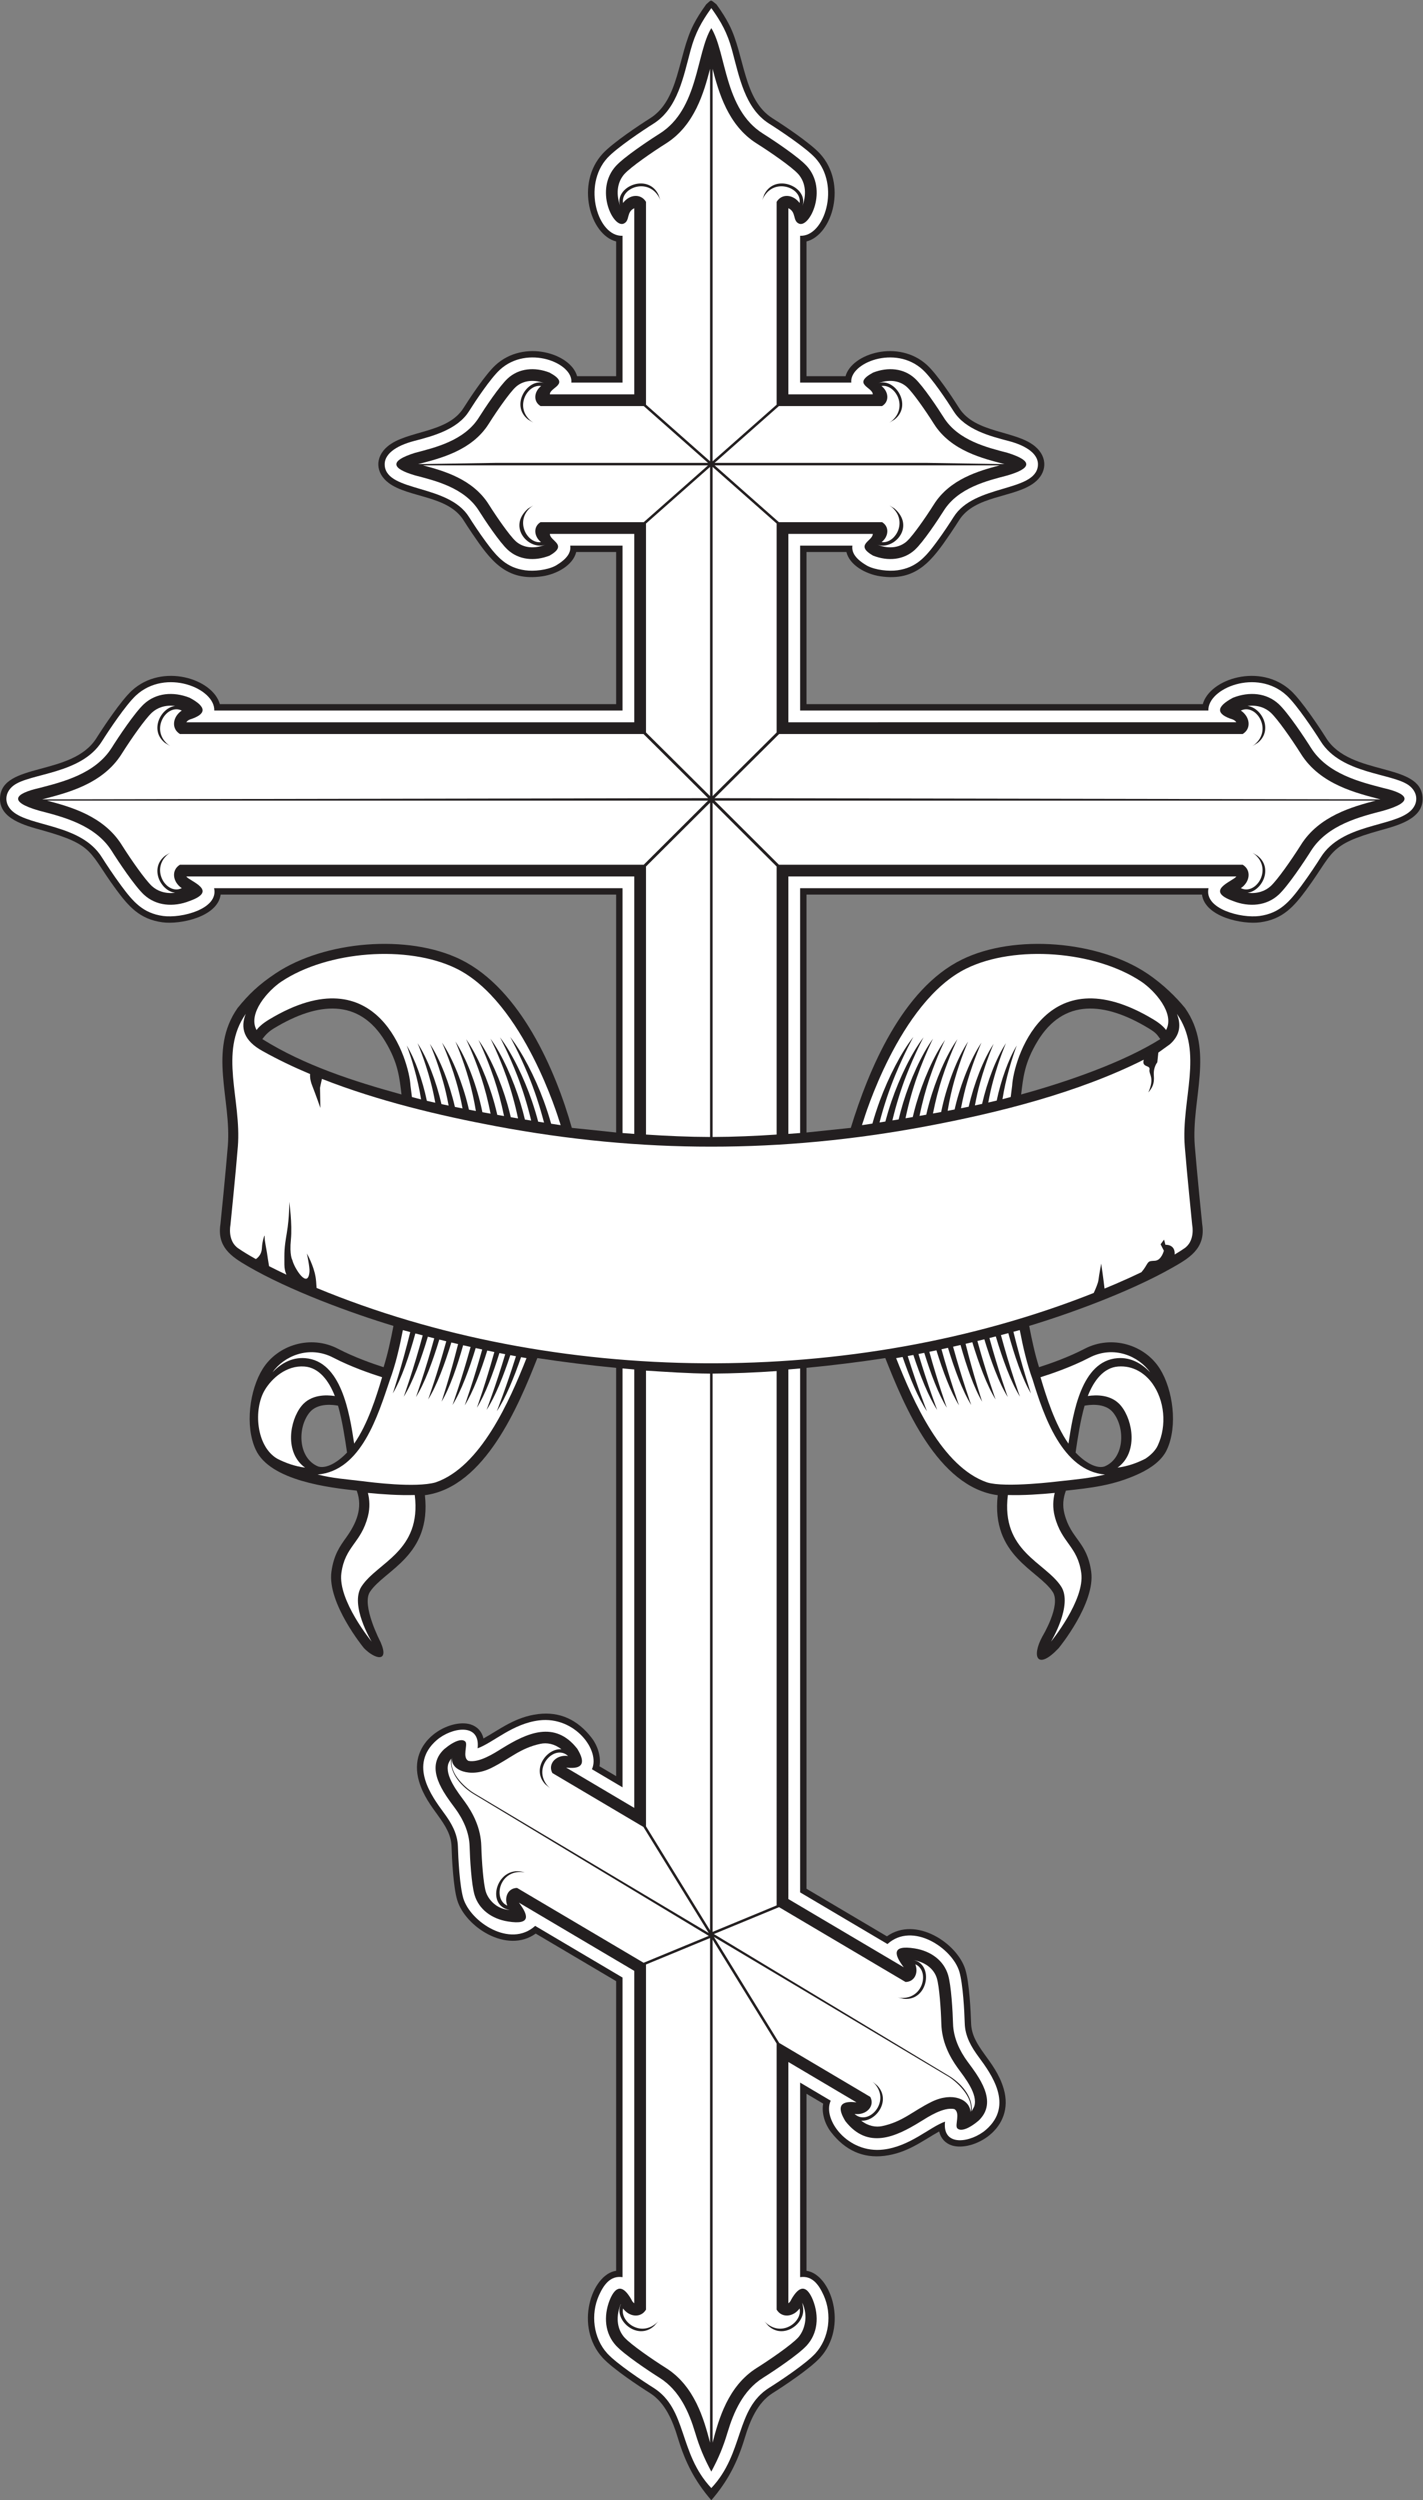 <?xml version="1.0" encoding="UTF-8" standalone="no"?>
<svg
   xmlns:dc="http://purl.org/dc/elements/1.1/"
   xmlns:cc="http://creativecommons.org/ns#"
   xmlns:rdf="http://www.w3.org/1999/02/22-rdf-syntax-ns#"
   xmlns:svg="http://www.w3.org/2000/svg"
   xmlns="http://www.w3.org/2000/svg"
   viewBox="0 0 565.52 993.147"
   height="993.147"
   width="565.52"
   xml:space="preserve"
   id="svg2"
   version="1.1"><rect x="0" y="0" width="565.52" height="993.147" fill="#808080" stroke="none"/><defs
     id="defs6" /><g
     transform="matrix(1.333,0,0,-1.333,0,993.147)"
     id="g10"><g
       transform="scale(0.1)"
       id="g12"><path
         id="path14"
         style="fill:#231f20;fill-opacity:1;fill-rule:evenodd;stroke:none"
         d="m 3452.34,4363.47 c -7.09,9.69 -16.25,15.73 -28.69,23.23 -129.67,78.26 -252.78,89.65 -330.56,-39.25 -39.71,-65.8 -42.54,-109.32 -48.73,-158.39 133.58,36.69 302.38,94.53 414.87,164.97 l -6.89,9.44 z M 3206.73,3122 c 6.08,42.12 14.29,95.94 26.82,139.62 11.63,2.34 60.31,9.98 84.76,-20.1 37.07,-45.56 34.68,-136.68 -25.93,-161.21 -29.48,-8.38 -67.01,21.66 -85.65,41.69 z m -2172.12,0 c -6.08,42.12 -14.29,95.94 -26.82,139.62 -11.63,2.34 -60.306,9.98 -84.763,-20.1 -37.066,-45.56 -34.675,-136.68 25.938,-161.21 29.476,-8.38 67.005,21.66 85.645,41.69 z M 2120.68,0 c 49.23,57.09 78.04,113.195 100.04,186.543 14.68,48.926 37.39,104.094 82.51,132.492 32.15,20.235 110.79,72.227 141.18,105.156 85.13,92.227 33.96,248.895 -39.98,259.559 v 344.96 0 182.54 l 49.72,-29.43 c -5.35,-28.36 5.53,-61.66 23.48,-84.89 41.81,-54.16 95.2,-78.51 158.78,-70.76 68.72,8.39 113.71,44.92 163.53,72.79 4.92,-20.96 18.49,-35.52 38.35,-41.82 60.56,-19.2 189.55,47.49 153.98,169.16 -25.11,85.95 -95.16,123.31 -97.14,195.59 -0.96,34.76 -5.22,119.86 -16.85,158.72 -23.7,79.16 -148.03,161.4 -234.03,99.77 l -239.82,141.79 c 0,517.41 0,1034.8 0,1552.22 77.8,7.5 157.09,17.22 234.91,29.16 55.85,-141.32 156.5,-385.24 335.27,-408.63 -20.41,-181.62 121.02,-222.95 163.84,-288.1 25.95,-39.52 -30.66,-132.66 -30.81,-132.92 -33.82,-62.25 -14.1,-101.68 48.86,-34.45 0.32,0.37 109.64,133.58 96.77,227.37 -12.41,90.42 -60.26,96.2 -79.81,172.95 -6.28,24.66 -3.7,46.75 4.33,68.7 71.04,7.95 140.31,14.47 217.05,49.93 37.02,17.11 69.47,40.53 84.14,72.2 32.86,70.88 18.01,178.64 -20.77,240.69 -44.9,71.84 -143.37,102.23 -224.65,59.9 -48.62,-25.32 -103.8,-44.61 -135.83,-54.82 -12.54,40.2 -21.08,80.27 -29.39,123.04 122.11,36.84 298.44,101.29 422.02,170.84 53.14,29.9 105.45,58.42 93.75,132.84 -1.21,11.98 -15.69,154.51 -22,233.31 -11.04,137.98 59.41,283.8 -28.97,410.09 -25.12,30.89 -64.62,70.8 -113.88,103.67 -144.96,96.72 -394.37,117.82 -551.03,41.16 -178.46,-87.32 -278.88,-329.53 -331.68,-501.76 l -132.12,-13.83 v 708.98 h 1179.04 c 9.17,-66.55 120.26,-89.98 174.13,-82.57 67.06,9.24 99.88,46.61 138.21,98.57 l -0.05,0.03 c 81.37,110.27 62.52,131.78 219.63,175.53 50.45,14.05 129.08,33.83 125.89,96.95 -5.37,106.35 -215.3,63.17 -287.45,177.77 -19.67,31.24 -72.69,111.22 -105.16,141.18 -91.29,84.27 -242.05,35.45 -262.71,-39.99 H 2404.43 v 453.3 h 119.04 c 9.39,-39.06 57.17,-65.75 101.02,-72.32 107.98,-16.15 154.4,47.28 208.57,126.88 10.26,15.09 19.58,29.44 26.23,39.98 47.05,74.75 163.85,66.66 223.35,111.29 39.45,29.6 41.56,76.58 3.53,108.68 -57.44,48.48 -178.73,38.38 -226.88,114.89 -18.65,29.62 -65,99.66 -95.08,127.42 -84.85,78.33 -224.81,34.97 -243.36,-32.89 h -116.42 v 401.52 c 77.82,19.59 122.19,172.8 40,261.85 -29.97,32.47 -109.95,85.49 -141.19,105.15 -87.38,55.01 -82.63,186.86 -128.98,278.24 -10.43,20.57 -22.89,39.92 -38.21,61.21 -18.98,14.9 -13.82,14.9 -30.73,0 -15.32,-21.29 -27.77,-40.64 -38.2,-61.21 -46.35,-91.38 -41.61,-223.23 -128.98,-278.24 -31.25,-19.66 -111.22,-72.68 -141.19,-105.15 -82.19,-89.05 -37.82,-242.26 40,-261.85 v -401.52 h -116.42 c -18.56,67.86 -158.51,111.22 -243.37,32.89 -30.07,-27.76 -76.42,-97.8 -95.07,-127.42 -48.16,-76.51 -169.45,-66.41 -226.89,-114.89 -38.02,-32.1 -35.92,-79.08 3.54,-108.68 59.49,-44.63 176.3,-36.54 223.35,-111.29 6.64,-10.54 15.96,-24.89 26.23,-39.98 54.16,-79.6 100.58,-143.03 208.57,-126.88 43.84,6.57 91.63,33.26 101.02,72.32 h 119.04 v -453.3 H 655.422 C 634.75,5427.62 484,5476.44 392.699,5392.17 360.23,5362.21 307.219,5282.23 287.543,5250.99 215.391,5136.39 5.469,5179.57 0.094,5073.22 -3.098,5010.1 75.531,4990.32 125.98,4976.27 c 157.11,-43.75 138.262,-65.26 219.629,-175.53 l -0.046,-0.03 c 38.332,-51.96 71.152,-89.33 138.214,-98.57 53.864,-7.41 164.957,16.02 174.133,82.57 h 1179.04 v -708.98 l -132.13,13.83 c -48.14,170.69 -153.21,414.44 -331.68,501.76 -156.66,76.66 -406.066,55.56 -551.027,-41.16 -49.254,-32.87 -79.277,-60.91 -113.886,-103.67 -88.372,-126.29 -17.93,-272.11 -28.965,-410.09 -6.301,-78.8 -20.785,-221.33 -22,-233.31 -10.731,-68.25 31.746,-96.77 80.492,-125.24 123.945,-72.43 308.736,-140.26 435.286,-178.44 -8.32,-42.77 -16.85,-82.84 -29.4,-123.04 -32.02,10.21 -87.21,29.5 -135.83,54.82 -81.267,42.33 -179.747,11.94 -224.646,-59.9 -38.785,-62.05 -53.621,-169.81 -20.769,-240.69 43.293,-93.45 221.097,-113.17 301.195,-122.13 19.2,-52.42 -2.34,-99.02 -31.46,-139.62 -19.02,-26.53 -37.126,-51.76 -44.025,-102.03 -12.871,-93.79 96.455,-227 96.775,-227.37 31.11,-32.42 77.58,-45.98 49.65,17.84 -0.15,0.27 -57.56,110.01 -31.6,149.53 42.82,65.15 184.24,106.48 163.83,288.1 178.78,23.39 279.43,267.31 335.28,408.63 77.82,-11.94 157.1,-21.66 234.91,-29.16 V 2157.68 l -49.72,29.43 c 5.36,28.36 -5.53,61.66 -23.47,84.9 -41.82,54.16 -95.21,78.5 -158.78,70.74 -68.73,-8.38 -113.71,-44.91 -163.53,-72.79 -4.93,20.98 -18.49,35.53 -38.35,41.83 -60.56,19.21 -189.55,-47.48 -153.99,-169.15 25.12,-85.96 95.17,-123.32 97.15,-195.6 0.95,-34.75 5.22,-119.86 16.85,-158.72 23.69,-79.16 148.02,-161.41 234.03,-99.77 l 239.81,-141.78 V 683.75 c -73.94,-10.664 -125.11,-167.332 -39.99,-259.559 30.4,-32.929 109.04,-84.921 141.18,-105.156 45.12,-28.398 67.84,-83.566 82.51,-132.492 22,-73.348 50.81,-129.453 100.03,-186.543 z M 782.148,4354.03 c 124.832,-78.18 273.352,-126.12 414.862,-164.97 -6.19,49.07 -9.02,92.59 -48.72,158.39 -77.79,128.9 -200.892,117.51 -330.563,39.25 -15.184,-9.15 -25.129,-18.36 -35.579,-32.67 v 0" /><path
         id="path16"
         style="fill:#ffffff;fill-opacity:1;fill-rule:evenodd;stroke:none"
         d="M 1855.95,4803.71 H 638.297 c 14.226,-62.09 -97.746,-90.26 -151.992,-82.79 -59.828,8.24 -88.844,41.38 -125.453,90.99 -22.528,30.53 -44.836,64.32 -57.274,84.08 -62.648,99.51 -213.742,90.27 -266.406,137.03 -26.074,23.15 -23.441,56.56 3.434,76.82 48.863,36.86 201.371,33.21 262.973,131.05 19.469,30.93 71.438,109.15 101.965,137.33 88.617,81.79 235.75,20.98 233.262,-45.04 H 1855.95 v 491.31 h -155.87 c 2.69,-19.15 -7.67,-38.9 -43.9,-59.87 -24.8,-13.17 -64.51,-17.17 -90.54,-13.55 -55.14,7.68 -82.63,38.15 -116.17,83.59 -19.78,26.78 -39.89,57.26 -51.35,75.46 -61.68,97.97 -242.86,73.55 -251.06,152.2 -3.43,32.97 30.67,59.28 87.89,74.16 53.68,13.97 128.65,33.48 163.17,88.3 18.34,29.13 63.7,97.54 91.88,123.56 82.66,76.3 219.75,20.04 213.38,-37.93 h 152.57 v 437.46 c -73.36,-3.38 -120.77,150.03 -45.04,232.07 28.19,30.53 106.39,82.49 137.32,101.97 72.84,45.85 89.33,140.8 111.06,220.41 13.58,49.77 31.96,83.07 61.39,124 29.45,-40.93 47.83,-74.23 61.41,-124 21.72,-79.61 38.21,-174.56 111.05,-220.41 30.94,-19.48 109.15,-71.44 137.33,-101.97 75.72,-82.04 28.31,-235.45 -45.04,-232.07 V 6310.41 H 2538 c -6.38,57.97 130.71,114.23 213.38,37.93 28.17,-26.02 73.53,-94.43 91.87,-123.56 34.52,-54.82 109.5,-74.33 163.18,-88.3 57.21,-14.88 91.32,-41.19 87.89,-74.16 -8.21,-78.65 -189.39,-54.23 -251.07,-152.2 -11.45,-18.2 -31.56,-48.68 -51.35,-75.46 -33.54,-45.44 -61.03,-75.91 -116.17,-83.59 -26.02,-3.62 -65.74,0.38 -90.53,13.55 -36.24,20.97 -46.59,40.72 -43.9,59.87 h -155.87 v -491.31 h 1217.14 c -2.49,66.02 144.65,126.83 233.26,45.04 30.53,-28.18 82.5,-106.4 101.96,-137.33 61.6,-97.84 214.11,-94.19 262.98,-131.05 26.87,-20.26 29.5,-53.67 3.43,-76.82 -52.66,-46.76 -203.75,-37.52 -266.41,-137.03 -12.43,-19.76 -34.74,-53.55 -57.26,-84.08 -36.61,-49.61 -65.63,-82.75 -125.46,-90.99 -54.25,-7.47 -166.22,20.7 -152,82.79 H 2385.42 v -729.55 c -11.68,-0.94 -23.35,-1.82 -35,-2.62 v 767.16 h 1335.49 c -9.09,-14.2 -98.03,-41.68 -9.91,-73.09 49.04,-19.27 100.25,-14.41 136.18,18.76 26.92,24.85 75.09,96.87 96.08,130.21 49.63,78.82 148.47,102.4 216.22,120.09 94.13,26.96 72.91,50.94 0,67.54 -67.75,17.69 -166.59,41.27 -216.22,120.09 -20.99,33.34 -69.16,105.37 -96.08,130.22 -35.93,33.16 -87.14,38.02 -136.18,18.76 -52.79,-28.1 -49.84,-49.32 -0.69,-64.8 4.92,-2.05 8.51,-5.03 10.6,-8.3 H 2350.43 v 561.31 h 251.58 c 0.22,-21.56 -55.69,-32.03 0.69,-64.65 45.01,-17.68 92.03,-13.03 125.03,17.42 24.22,22.37 67.09,86.44 85.99,116.45 43.25,68.69 130.17,89.43 189.72,104.97 70.19,20.54 79.55,42.78 0,67.54 -59.56,15.55 -146.46,36.27 -189.72,104.97 -18.91,30.02 -61.75,94.07 -85.99,116.45 -33,30.45 -80.02,35.11 -125.03,17.42 -64.29,-34.99 -0.45,-43.1 -0.69,-64.65 h -251.58 v 554.61 c 24.37,-11.63 12,-36.74 31.13,-45.78 31.63,-14.93 88.6,101.21 23.21,172.05 -24.86,26.92 -96.88,75.1 -130.22,96.09 -116.01,73.03 -108.48,239.93 -153.87,314.32 -45.38,-74.39 -37.84,-241.29 -153.86,-314.32 -33.34,-20.99 -105.36,-69.17 -130.21,-96.09 -65.39,-70.84 -8.42,-186.98 23.2,-172.05 19.14,9.04 6.76,34.15 31.14,45.78 v -554.61 h -251.59 c -0.23,21.55 63.6,29.66 -0.68,64.65 -45.02,17.69 -92.03,13.03 -125.03,-17.42 -24.25,-22.38 -67.1,-86.43 -86,-116.45 -43.25,-68.7 -130.15,-89.42 -189.71,-104.97 -79.55,-24.76 -70.19,-47 0,-67.54 59.55,-15.54 146.46,-36.28 189.71,-104.97 18.9,-30.01 61.77,-94.08 86,-116.45 32.99,-30.45 80.02,-35.1 125.03,-17.42 56.38,32.62 0.46,43.09 0.68,64.65 h 251.59 V 5298.18 H 555.465 c 2.094,3.27 5.683,6.25 10.598,8.3 49.148,15.48 52.097,36.7 -0.68,64.8 -49.043,19.26 -100.262,14.4 -136.188,-18.76 -26.925,-24.85 -75.097,-96.88 -96.086,-130.22 -49.625,-78.82 -148.461,-102.4 -216.214,-120.09 -72.911,-16.6 -94.137,-40.58 0,-67.54 67.753,-17.69 166.589,-41.27 216.214,-120.09 20.989,-33.34 69.161,-105.36 96.086,-130.21 35.926,-33.17 87.145,-38.03 136.188,-18.76 88.109,31.41 -0.82,58.89 -9.918,73.09 H 1890.95 v -767.16 c -11.65,0.8 -23.32,1.68 -35,2.62 v 729.55 z m 529.47,-1431.09 c 0,-520.43 0.01,-1040.83 0.01,-1561.25 l 260.42,-153.97 c 74.75,67.62 193.33,-12.37 214.25,-82.2 10.88,-36.34 15.15,-119.5 16.1,-153.83 1.07,-38.74 19.16,-70.04 41.11,-99.83 37.76,-51.23 106.21,-144.32 22.34,-217.44 -43.63,-38.01 -131.08,-53.56 -122.16,24.16 -47.04,-17.09 -104.04,-73.54 -183.39,-83.23 -106.95,-13.07 -183.06,90.37 -157.43,145.5 l -91.24,54.01 v -215.83 h -0.01 V 664.758 c 36.92,5.535 56.69,-23.93 70.63,-55.168 24.42,-54.68 17.02,-126.395 -25.59,-172.559 -28.6,-30.984 -105.44,-81.894 -137.32,-101.961 -101.29,-63.769 -74.28,-194.609 -172.46,-298.828 -98.16,104.219 -71.15,235.059 -172.44,298.828 -31.89,20.067 -108.73,70.977 -137.33,101.961 -42.6,46.164 -50.01,117.879 -25.59,172.559 13.95,31.238 33.72,60.703 70.63,55.168 v 892.812 l -260.41,153.95 c -74.75,-67.61 -193.34,12.39 -214.25,82.22 -10.88,36.33 -15.16,119.49 -16.1,153.82 -1.07,38.75 -19.17,70.04 -41.12,99.83 -37.76,51.24 -106.21,144.33 -22.33,217.43 43.62,38.03 131.07,53.57 122.15,-24.16 47.05,17.11 104.05,73.55 183.4,83.24 106.94,13.06 183.06,-90.36 157.43,-145.5 l 91.23,-54.01 v 1248.23 c 11.69,-1.07 23.36,-2.07 35,-3.01 V 2063.07 l -192.61,114.02 c -14.75,8.73 -12.08,5.78 1.29,5.25 40.95,-1.68 44.14,19.7 21.43,56.93 -66.93,85.86 -150.65,46.67 -223.56,1.64 -23.34,-14.42 -68.89,-44.39 -101.16,-37.65 -19.04,10.69 -1.15,47.89 -8.65,56.91 -8.51,10.21 -31.7,4.6 -63.53,-22.13 -60.23,-56.43 0.51,-132.36 32.5,-176.01 l 0.06,0.05 c 24.04,-32.93 42.16,-71.16 43.33,-113.56 0.97,-35.36 5.33,-113.41 14.74,-144.8 12.95,-43.26 51.3,-71.33 99.39,-79.08 72.11,-11.73 59.65,20.73 32.76,56.2 l 344.01,-203.38 V 586.953 c -3.26,2.102 -6.25,5.684 -8.29,10.606 -24.77,44.062 -46.37,43.828 -64.8,-0.684 -19.27,-49.043 -14.41,-100.262 18.76,-136.191 24.85,-26.922 96.87,-75.098 130.21,-96.082 59.73,-37.598 87.74,-103.481 105.5,-162.657 13.14,-43.8 26.58,-75.957 48.35,-116.64 21.78,40.683 35.23,72.84 48.36,116.64 17.77,59.176 45.77,125.059 105.5,162.657 33.34,20.984 105.36,69.16 130.22,96.082 33.16,35.929 38.02,87.148 18.76,136.191 -18.44,44.512 -40.04,44.746 -64.8,0.684 -2.04,-4.922 -5.03,-8.504 -8.3,-10.606 v 441.757 h 0.01 v 277.15 l 192.62,-114.02 c 14.74,-8.72 12.08,-5.79 -1.3,-5.24 -40.94,1.68 -44.13,-19.71 -21.43,-56.93 66.94,-85.87 150.66,-46.68 223.57,-1.65 23.34,14.41 68.89,44.38 101.15,37.64 19.04,-10.69 1.15,-47.89 8.66,-56.9 8.5,-10.21 31.69,-4.6 63.53,22.14 60.23,56.42 -0.52,132.34 -32.5,175.99 l -0.06,-0.04 c -24.03,32.94 -42.17,71.16 -43.33,113.56 -0.98,35.35 -5.33,113.41 -14.74,144.79 -12.96,43.27 -51.31,71.34 -99.39,79.1 -72.12,11.72 -59.66,-20.75 -32.77,-56.21 l -344.01,203.39 c 0,526.04 -0.01,1052.07 -0.01,1578.13 11.65,0.94 23.31,1.94 35,3.01 v 0" /><path
         id="path18"
         style="fill:#ffffff;fill-opacity:1;fill-rule:evenodd;stroke:none"
         d="m 1919.25,6240.41 h -307.68 c -22.83,13.94 -19.44,43.36 1.91,59.9 -42.59,6.66 -83.79,-68.4 -23.91,-109.31 l -15.3,9.47 c -54.03,42.51 -1.35,124.3 48.11,108.4 -37.7,13.57 -67.34,4.44 -85.08,-11.93 -18.29,-16.89 -56.19,-71.34 -80.12,-109.34 -51.32,-81.51 -148.38,-103.85 -210.49,-120.15 l 234.79,3.75 h 629.32 l -191.55,169.21 z m 197.68,-164.65 -190.98,168.73 v 604.53 c -15.97,26.17 -50,21.74 -68.42,-3.46 -7.83,47.63 82.49,79.24 111.46,8.12 l -6.03,16.96 c -32.15,65.84 -133.45,22.59 -113.8,-34.59 -15.69,42.83 -5.4,76.49 13.15,96.59 19.01,20.59 80.32,63.27 123.1,90.2 85.7,53.96 113.3,152.82 131.52,222.62 V 6075.76 Z M 1925.95,1596.42 V 567.949 c -15.97,-26.164 -50,-21.738 -68.42,3.477 -9.26,-40.418 55.94,-89.383 104.8,-38.309 l -11.84,-13.547 c -50.26,-45.91 -121.42,17.676 -99.75,63.789 l -0.35,0.801 c -17.43,-44.363 -7.09,-79.219 11.92,-99.824 19.02,-20.594 80.33,-63.262 123.11,-90.203 85.69,-53.957 113.29,-152.805 131.51,-222.598 V 1675.31 l -190.98,-78.89 z m 0,1769.71 V 2008.14 l 190.98,-309.98 v 1659.09 c -65.61,0.43 -131.32,5.14 -190.98,8.88 z m 190.98,1692.57 -190.98,-190.28 v -798.83 c 60.88,-4.07 126.52,-7.01 190.98,-7.24 v 996.35 z m 0,1000.44 -190.98,-168.73 v -622.66 l 190.98,-189.59 v 980.98 z m 779.82,-4900.15 c 1.75,2.85 7,12.06 7.97,15.1 11.39,35.98 -28.65,85.46 -48.15,112.16 -26.88,36.81 -48.65,80.97 -50.09,133.2 -1.25,45.18 -6.18,111.77 -13.37,135.78 -7.2,24.01 -29.3,47.83 -71.37,54.61 62.95,-10.02 46.95,-123.16 -27.31,-115.58 l -17.57,3.83 c 75.61,-12.92 96.47,80.28 52.07,98.9 9.88,-25.21 -2.27,-52.29 -29.12,-52.67 l -377.25,223.04 -194.24,-80.17 701.16,-422.76 c 32.38,-19.53 72.24,-59.77 67.27,-105.44 z m -978.48,847.32 -271.55,160.73 c -14.79,27.84 12.42,55.64 46.87,50.76 -41.54,38.79 -114.07,-41.13 -53.79,-96.14 l -13.83,11.52 c -42.59,44.5 4.06,108.21 47.85,104.66 -21.27,16.61 -43.89,20.21 -62.46,16.22 -61.34,-13.14 -90.25,-44.08 -146.84,-72.1 -63.7,-31.53 -123.35,-5.05 -116.43,30.65 -13.2,-47.82 46.72,-94.81 65.21,-105.73 l 699.72,-416.65 -194.75,316.08 z m 404.61,3256.87 h 1382.03 c 26.85,16.38 21.51,51.77 -5.46,69.82 45.68,23.06 99.59,-61.45 34.66,-105.8 l 15.29,9.46 c 47.49,37.38 12.54,105.07 -30.2,110.13 29.92,3.85 53.72,-5.56 69.32,-19.97 20.61,-19.02 63.28,-80.32 90.21,-123.11 57.75,-91.71 166.91,-116.88 236.86,-135.23 l -1985.31,3.52 192.6,191.18 z m -404.38,0 H 536.461 c -26.844,16.38 -21.5,51.77 5.457,69.82 -45.668,23.06 -99.582,-61.45 -34.652,-105.8 l -15.297,9.46 c -47.492,37.38 -12.539,105.07 30.203,110.13 -29.914,3.85 -53.715,-5.56 -69.324,-19.97 -20.602,-19.02 -63.27,-80.32 -90.207,-123.11 C 304.898,5112 195.73,5086.83 125.793,5068.48 L 2111.09,5072 1918.5,5263.18 Z m 403.63,977.23 h 307.67 c 22.84,13.94 19.45,43.36 -1.91,59.9 42.6,6.66 83.8,-68.4 23.92,-109.31 l 15.29,9.47 c 54.03,42.51 1.36,124.3 -48.1,108.4 37.69,13.57 67.33,4.44 85.07,-11.93 18.29,-16.89 56.2,-71.34 80.12,-109.34 51.32,-81.51 148.38,-103.85 210.5,-120.15 l -234.8,3.75 h -629.32 l 191.56,169.21 v 0" /><path
         id="path20"
         style="fill:#ffffff;fill-opacity:1;fill-rule:evenodd;stroke:none"
         d="m 2124.43,171.535 c 18.24,69.793 45.84,168.641 131.53,222.598 42.78,26.941 104.09,69.609 123.1,90.203 19.01,20.605 32.29,62.891 12.71,104.324 2.05,-12.351 5.41,-23.355 0.27,-38.961 -11.94,-36.242 -62.68,-65.273 -101.15,-30.129 l -11.85,13.547 c 48.87,-51.074 114.07,-2.109 104.81,38.309 -18.43,-25.215 -52.46,-29.641 -68.43,-3.477 0,264.297 0.01,528.571 0.01,792.851 l -191,309.98 V 171.535 Z m 198.68,1191.095 271.55,-160.74 c 14.79,-27.84 -12.43,-55.64 -46.86,-50.76 41.54,-38.79 114.06,41.14 53.79,96.15 l 13.83,-11.53 c 42.59,-44.49 -4.06,-108.21 -47.85,-104.66 21.27,-16.62 43.89,-20.2 62.46,-16.23 61.35,13.15 90.24,44.09 146.85,72.11 63.69,31.54 115.44,6.64 116.42,-30.64 11.5,46.47 -46.72,94.8 -65.21,105.73 l -699.73,416.64 194.75,-316.07 z m -978.48,847.3 c -1.74,-2.83 -6.99,-12.05 -7.95,-15.09 -11.4,-35.98 28.63,-85.46 48.13,-112.16 26.89,-36.8 48.66,-80.96 50.1,-133.21 1.25,-45.17 6.18,-111.77 13.37,-135.77 7.19,-24 33.24,-53.34 71.37,-54.61 -74.6,11.87 -37.86,138.09 44.88,111.75 -75.62,12.92 -96.48,-80.27 -52.07,-98.91 -9.88,25.23 2.27,52.3 29.12,52.67 l 377.25,-223.04 194.23,80.18 -701.16,422.76 c -32.38,19.52 -72.23,59.77 -67.27,105.43 z m 2756.73,2854.76 c -69.81,-18.22 -168.66,-45.82 -222.63,-131.51 -26.93,-42.79 -69.6,-104.1 -90.21,-123.11 -15.59,-14.39 -39.35,-23.82 -69.23,-19.98 42.7,5.12 77.57,72.76 30.11,110.11 l -15.29,9.46 c 64.94,-44.36 11,-128.88 -34.68,-105.79 26.98,18.04 32.33,53.45 5.48,69.83 H 2322.16 l -191.71,190.99 h 1970.91 z m -3961.34,0 c 69.804,-18.22 168.664,-45.82 222.621,-131.51 26.937,-42.79 69.605,-104.1 90.207,-123.11 15.593,-14.39 39.359,-23.82 69.238,-19.98 -42.699,5.12 -77.574,72.76 -30.117,110.11 l 15.297,9.46 c -64.942,-44.36 -11,-128.88 34.672,-105.79 -26.973,18.04 -32.325,53.45 -5.477,69.83 H 1919.22 l 191.7,190.99 H 140.02 Z m 1121.04,999.01 c 61.89,-16.2 148.61,-40.93 196.12,-116.4 23.93,-37.99 61.84,-92.45 80.12,-109.34 18.3,-16.89 49.26,-26.07 88.67,-10.58 -48.47,-17.81 -114.82,52.05 -51.7,107.54 l 15.3,9.47 c -59.63,-40.74 -19.02,-115.34 23.38,-109.38 -20.88,16.62 -24.02,45.66 -1.38,59.47 h 307.68 l 191.55,169.22 h -849.74 z m 1719.25,0 c -61.89,-16.2 -148.61,-40.93 -196.12,-116.4 -23.92,-37.99 -61.83,-92.45 -80.12,-109.34 -18.3,-16.89 -49.26,-26.07 -88.66,-10.58 48.46,-17.81 114.82,52.05 51.69,107.54 l -15.29,9.47 c 59.63,-40.74 19.02,-115.34 -23.38,-109.38 20.88,16.62 24.01,45.66 1.37,59.47 h -307.67 l -191.56,169.22 h 849.74 z m -855.88,1181.76 c 18.24,-69.8 45.84,-168.66 131.53,-222.62 42.78,-26.93 104.09,-69.61 123.1,-90.2 18.56,-20.1 28.84,-53.76 13.16,-96.59 19.64,57.18 -81.65,100.43 -113.8,34.59 l -6.04,-16.96 c 28.98,71.12 119.29,39.51 111.47,-8.12 -18.43,25.2 -52.46,29.63 -68.42,3.46 v -604.53 l -191,-168.73 v 1169.7 z m 0,-2167.3 191,189.59 v 622.66 l -191,168.73 v -980.98 z m 0,-1015.81 c 64.48,0.23 130.11,3.17 190.99,7.24 v 798.83 l -190.99,190.28 v -996.35 z m 0,-2368.74 191,78.9 -0.01,1592.28 c -63.53,-4.48 -127.28,-7.13 -190.99,-7.54 v -1663.64 0" /><path
         id="path22"
         style="fill:#ffffff;fill-opacity:1;fill-rule:evenodd;stroke:none"
         d="m 2763.06,4094.53 c 210.96,39.62 450.13,99.1 646.89,198.15 -7,-24.38 19.89,-14.93 17.15,-29.54 -2.74,-14.61 16.46,-23.21 -3.62,-68.23 11.7,13.79 18.58,25.85 16.51,50.66 -2.06,24.81 10.32,39.29 10.32,39.29 l 3.1,28.94 34.6,24.94 c 30.53,27.14 33.65,58.06 20.65,90.64 80.82,-115.5 12.36,-255.3 23.57,-395.33 6.34,-79.3 22.2,-234.73 22.2,-234.73 0,0 9.87,-47.71 -24.99,-69.89 -7.14,-4.88 -16.29,-10.73 -27.4,-17.38 2.21,31.48 -27.48,29 -27.48,29 l -4.12,15.51 -10.32,-13.95 9.8,-19.13 c 0,0 -7.22,-28.95 -26.83,-29.98 -19.61,-1.04 -18.06,-1.04 -28.38,-18.1 -3.23,-5.33 -7.17,-10.78 -11.82,-16.05 -22.72,-10.95 -48.05,-22.53 -75.96,-34.49 -11.27,-4.83 -22.57,-9.59 -33.91,-14.25 -3.88,33.29 -9.99,74.45 -9.99,74.45 0,0 -6.19,-33.02 -8.26,-49.53 -1.08,-8.65 -7.83,-24.67 -14.01,-37.96 -718.16,-285.11 -1608.26,-278.69 -2316.905,14.93 -0.75,13.61 -1.769,25.51 -3.148,33.44 -6.035,34.68 -25.801,69.27 -25.801,69.27 0,0 8.77,-40.32 7.739,-53.75 -4.227,-55.12 -45.36,10.11 -51.079,34.11 0,0 -8.945,14.55 -4.281,61.07 4.656,46.52 -5.004,112.61 -5.004,112.61 0,0 1.032,-44.45 -7.222,-93.04 -8.258,-48.6 -7.223,-54.8 -7.223,-94.08 0,-12.17 2.574,-22.16 6.129,-30.15 -18.91,8.89 -36.184,17.41 -51.813,25.43 -2.207,13.25 -5.265,31.98 -5.914,37.8 -1.027,9.31 -8.254,40.32 -7.218,50.66 1.031,10.34 -7.223,-12.41 -8.258,-35.15 -1.035,-22.75 -18.02,-32.19 -18.02,-32.19 -22.183,12.41 -39.152,22.93 -50.808,30.9 -34.86,22.18 -24.996,69.89 -24.996,69.89 0,0 15.867,155.43 22.207,234.73 11.203,140.03 -57.25,279.83 23.574,395.33 -16.465,-41.25 -7.09,-79.84 51.066,-111.47 44.539,-24.86 91.746,-47.44 140.695,-68 -0.636,-6.98 0.028,-18.53 6.422,-34.84 11.356,-28.95 24.25,-66.17 24.25,-66.17 0,0 -1.031,57.38 -1.031,59.96 0,1.56 3.184,15.68 5.715,26.67 167.184,-65.92 351.654,-109.67 518.484,-141 433.42,-81.39 851.32,-81.39 1284.74,0 z m 339.08,-748.09 c 32.41,10.17 92.78,30.82 145.25,58.15 73.3,38.18 148.09,4.23 181.77,-43.68 -23.99,25.07 -56.46,45.55 -97.46,42.38 -107.91,-8.32 -132.39,-163.18 -146.27,-254.7 -40.49,58.01 -65.94,139.43 -83.29,197.85 z m -61.89,140.49 c 10.71,-55.06 21.79,-101.81 38.27,-147.23 33.23,-107.89 88.28,-272.21 216.03,-283.24 -45.34,-10.76 -79.14,-13.78 -137.33,-20.15 v -0.01 c -0.11,0.04 -159.93,-20.17 -214.18,-3.31 -134.93,46.15 -221.43,243.96 -271.39,370.38 6.46,1.13 12.91,2.27 19.35,3.44 20.79,-60.44 46.23,-122.73 72.55,-161.72 -0.13,0.33 -28.79,72.97 -57.32,164.52 5.61,1.03 11.2,2.09 16.79,3.16 20.16,-61.09 45.03,-124.27 71.07,-163.85 -0.13,0.33 -28.26,74.15 -55.87,166.79 5.8,1.14 11.58,2.28 17.35,3.44 18.83,-60.97 42.24,-123.88 67.27,-163.62 -0.13,0.33 -26.54,74.07 -52.19,166.68 7.08,1.45 14.14,2.93 21.14,4.4 18.86,-61.12 42.33,-124.25 67.42,-164.1 -0.12,0.33 -26.66,74.4 -52.35,167.31 6.5,1.41 12.96,2.82 19.39,4.24 19.18,-63.06 43.41,-129.2 69.36,-170.43 -0.12,0.33 -27.9,77.89 -54.15,173.81 7.48,1.68 14.87,3.36 22.2,5.05 17.59,-62.59 39.95,-127.85 64.55,-169.01 -0.11,0.34 -25.64,77.16 -49.47,172.52 6.76,1.58 13.46,3.16 20.07,4.74 19.19,-63.08 43.42,-129.26 69.38,-170.51 -0.12,0.36 -27.96,78.07 -54.23,174.16 6.98,1.7 13.88,3.38 20.69,5.07 19.27,-63.6 43.71,-130.62 69.92,-172.24 -0.13,0.34 -28.34,79.08 -54.76,176.03 6.43,1.61 12.76,3.21 19,4.82 19.59,-65.78 44.93,-136.48 72.16,-179.74 -0.13,0.36 -29.84,83.26 -56.83,183.68 7.47,1.95 14.8,3.86 21.95,5.76 17.99,-65.72 41.49,-136.1 67.47,-179.59 -0.11,0.37 -27.64,83.22 -52.21,183.64 6.45,1.73 12.75,3.45 18.9,5.11 z m -1839.13,0 c -10.73,-55.19 -21.83,-102.03 -38.39,-147.54 -36.06,-106.4 -85.09,-271.62 -215.914,-282.93 50.008,-11.87 73.944,-12.56 137.344,-20.15 19.07,-2.48 154.5,-20.15 214.29,-3.28 134.87,46.22 221.33,243.96 271.28,370.34 -5.43,0.95 -10.85,1.92 -16.26,2.88 -20.74,-60.26 -46.11,-122.29 -72.36,-161.16 0.14,0.33 28.68,72.66 57.15,163.93 -5.62,1.05 -11.22,2.09 -16.81,3.16 -20.11,-60.9 -44.92,-123.81 -70.88,-163.26 0.13,0.33 28.14,73.83 55.7,166.18 -5.81,1.13 -11.6,2.28 -17.36,3.43 -18.81,-60.78 -42.15,-123.39 -67.09,-163 0.13,0.33 26.42,73.74 52.01,166.04 -7.09,1.45 -14.14,2.92 -21.15,4.4 -18.83,-60.93 -42.23,-123.75 -67.23,-163.46 0.12,0.33 26.53,74.05 52.18,166.65 -6.52,1.4 -12.99,2.8 -19.42,4.22 -19.15,-62.86 -43.3,-128.68 -69.16,-169.75 0.13,0.33 27.77,77.51 53.96,173.12 -7.47,1.67 -14.87,3.35 -22.21,5.03 -17.55,-62.37 -39.84,-127.3 -64.35,-168.3 0.12,0.34 25.52,76.77 49.29,171.79 -6.76,1.58 -13.47,3.16 -20.1,4.74 -19.16,-62.86 -43.3,-128.69 -69.16,-169.78 0.12,0.36 27.82,77.67 54.02,173.41 -6.99,1.69 -13.9,3.38 -20.72,5.07 -19.23,-63.38 -43.58,-130.04 -69.68,-171.49 0.13,0.34 28.18,78.66 54.54,175.25 -6.43,1.61 -12.76,3.23 -19.01,4.82 -19.57,-65.56 -44.81,-135.87 -71.93,-178.96 0.12,0.36 29.68,82.82 56.6,182.89 -7.46,1.94 -14.78,3.85 -21.94,5.73 -17.97,-65.47 -41.38,-135.45 -67.25,-178.77 0.1,0.36 27.49,82.76 52,182.83 -7.52,2.01 -14.86,3.99 -21.99,5.92 z m -61.92,-140.48 c -32.41,10.18 -92.76,30.82 -145.212,58.14 -73.242,38.14 -147.949,4.29 -181.679,-43.54 23.98,25 56.414,45.4 97.336,42.24 107.905,-8.32 132.395,-163.18 146.265,-254.7 40.49,58.01 65.94,139.44 83.29,197.86 v 0" /><path
         id="path24"
         style="fill:#ffffff;fill-opacity:1;fill-rule:evenodd;stroke:none"
         d="m 764.898,4381.05 c 7.051,9.65 18.84,20.15 37.36,31.33 327.052,197.35 417.932,-125.97 421.492,-196.5 l 4.35,-34.46 c 7.67,-2.13 16.75,-4.51 27.24,-7.11 -2.48,15.94 -5.38,31.26 -8.62,45.64 -15.16,67.35 -34.1,114.81 -34.15,115.1 25.16,-41.15 47.2,-103.69 60.07,-164.92 7.75,-1.83 16.11,-3.74 25.08,-5.74 -4.01,22.27 -8.74,43.54 -14,63.09 -18.04,67.08 -38.79,114.21 -38.88,114.51 29.41,-44.67 56.2,-115.19 71.29,-181.64 6.84,-1.47 13.96,-2.98 21.4,-4.53 -4.53,24.62 -9.95,48.15 -15.94,69.58 -18.78,67.14 -39.85,114.22 -39.94,114.51 30.65,-46.07 58.88,-119.66 74.52,-187.91 7.35,-1.49 14.97,-3.02 22.83,-4.56 -5.44,29.02 -12.08,56.76 -19.45,81.67 -19.85,67.12 -41.59,114.25 -41.68,114.51 31.9,-46.97 61.77,-122.51 78.36,-191.88 0.64,-2.68 1.26,-5.35 1.87,-8.01 6.72,-1.3 13.62,-2.6 20.71,-3.93 -5.44,32.7 -12.46,64.07 -20.42,91.94 -19.27,67.43 -40.58,114.8 -40.68,115.1 31.53,-47.52 60.75,-123.47 76.71,-193.17 1.35,-5.88 2.6,-11.71 3.77,-17.47 7.94,-1.46 16.07,-2.94 24.4,-4.43 -7.53,38.32 -17.16,75.28 -27.75,107.49 -22.09,67.13 -45.14,114.22 -45.23,114.52 33.28,-46.97 65.5,-122.49 84.57,-191.88 3.14,-11.45 5.95,-22.74 8.45,-33.69 6.57,-1.16 13.28,-2.32 20.09,-3.5 -8.18,40.09 -18.67,78.85 -30.06,112.45 -22.77,67.12 -46.14,114.2 -46.28,114.5 33.64,-46.96 66.53,-122.48 86.45,-191.87 3.77,-13.15 7.1,-26.08 10.04,-38.52 7.08,-1.2 14.29,-2.42 21.61,-3.63 -9.23,43.9 -21.27,86.65 -34.28,123.26 -23.83,67.12 -47.74,114.21 -47.93,114.51 34.24,-46.97 68.26,-122.48 89.35,-191.87 5.15,-16.99 9.59,-33.6 13.35,-49.28 l 18.66,-3.03 c -11.38,47.75 -26.15,94.63 -41.62,134.26 -26.11,66.87 -51.29,113.69 -51.47,113.96 35.62,-46.45 71.96,-121.52 95.59,-190.69 7.26,-21.23 13.38,-41.89 18.42,-60.87 l 17.41,-2.74 c -13,50.37 -29.83,100.13 -47.14,141.83 -27.65,66.67 -53.72,113.32 -53.9,113.62 36.49,-46.19 74.52,-121.01 99.91,-189.99 8.92,-24.2 16.35,-47.68 22.36,-68.74 9.29,-1.44 18.71,-2.87 28.3,-4.31 -1.28,4.55 -2.67,8.86 -4.18,12.9 0,0 -105.75,355.42 -307.29,454.03 -144.92,70.92 -383.692,52.6 -521.258,-39.18 -38.469,-25.67 -101.074,-94.28 -73.864,-144.26 z M 3144.48,3001.76 c -5.07,-20.48 -6.54,-44.07 -0.09,-69.38 20.6,-80.81 68.14,-88.73 79.24,-169.55 11.08,-80.81 -90.33,-204.4 -90.33,-204.4 0,0 66.56,109.34 30.11,164.79 -47.51,72.3 -179.54,104.18 -158.57,272.23 45.43,-1.45 97.54,2.14 139.64,6.31 z m -2047.59,0 c 5.07,-20.48 6.54,-44.07 0.09,-69.38 -20.59,-80.81 -68.13,-88.73 -79.23,-169.55 -11.09,-80.81 90.32,-204.4 90.32,-204.4 0,0 -66.55,109.34 -30.1,164.79 47.51,72.3 179.53,104.18 158.57,272.23 -45.43,-1.45 -97.54,2.14 -139.65,6.31 z m -270.906,102.22 c 24.606,-12.8 53.813,-23.28 83.582,-26.9 -61.695,44.09 -46.398,139.81 -10.511,183.95 28.031,34.47 73.875,33.27 99.191,29.36 -17.98,46.28 -47.355,84.68 -90.453,88 -53.945,4.15 -97.809,-35.47 -118.438,-70.21 -33.972,-57.23 -26.042,-166.73 36.629,-204.2 z m 2625.816,39.16 c -6.96,-15.01 -20.01,-27.99 -36.39,-39.14 v 0.02 c -24.62,-12.82 -53.84,-23.32 -83.63,-26.94 61.69,44.09 46.4,139.81 10.51,183.95 -28.03,34.47 -73.88,33.27 -99.19,29.36 17.97,46.28 47.35,84.68 90.45,88 43.68,3.37 79.25,-19.28 101.58,-50.01 36.78,-50.65 44.37,-125.45 16.67,-185.24 z m 24.68,1237.91 c -7.05,9.65 -18.84,20.15 -37.36,31.33 -327.05,197.35 -417.93,-125.97 -421.49,-196.5 l -4.35,-34.46 c -7,-1.95 -15.18,-4.1 -24.52,-6.44 2.45,15.7 5.31,30.79 8.51,44.97 15.16,67.35 34.1,114.81 34.14,115.1 -25.06,-41.01 -47.05,-103.25 -59.93,-164.27 -7.74,-1.83 -16.11,-3.76 -25.1,-5.78 3.98,22.04 8.68,43.12 13.89,62.48 18.03,67.08 38.78,114.21 38.88,114.51 -29.34,-44.53 -56.04,-114.76 -71.16,-181.04 -6.84,-1.48 -13.97,-3 -21.43,-4.56 4.51,24.41 9.89,47.75 15.83,69.01 18.79,67.14 39.86,114.22 39.95,114.51 -30.57,-45.94 -58.73,-119.26 -74.39,-187.36 -7.36,-1.5 -14.98,-3.02 -22.87,-4.58 5.42,28.82 12.03,56.38 19.35,81.14 19.86,67.12 41.59,114.25 41.68,114.51 -31.89,-46.97 -61.76,-122.51 -78.36,-191.88 -0.59,-2.5 -1.17,-5 -1.74,-7.48 -6.74,-1.3 -13.65,-2.62 -20.74,-3.96 5.42,32.52 12.41,63.72 20.33,91.44 19.26,67.43 40.58,114.8 40.67,115.1 -31.52,-47.52 -60.74,-123.47 -76.71,-193.17 -1.3,-5.71 -2.53,-11.37 -3.67,-16.97 -7.93,-1.47 -16.07,-2.95 -24.41,-4.44 7.52,38.14 17.13,74.94 27.67,107 22.08,67.13 45.13,114.22 45.23,114.52 -33.27,-46.97 -65.5,-122.49 -84.57,-191.88 -3.1,-11.29 -5.87,-22.41 -8.35,-33.21 -6.58,-1.16 -13.28,-2.33 -20.1,-3.51 8.17,39.91 18.61,78.51 29.97,111.98 22.76,67.12 46.14,114.2 46.28,114.5 -33.65,-46.96 -66.52,-122.48 -86.45,-191.87 -3.73,-12.99 -7.03,-25.76 -9.93,-38.07 -7.09,-1.2 -14.3,-2.41 -21.63,-3.63 9.22,43.74 21.22,86.33 34.18,122.81 23.84,67.12 47.75,114.21 47.93,114.51 -34.24,-46.97 -68.26,-122.48 -89.33,-191.87 -5.12,-16.83 -9.52,-33.29 -13.26,-48.84 -6.13,-1 -12.35,-2.01 -18.65,-3.03 11.37,47.6 26.07,94.31 41.5,133.82 26.1,66.87 51.29,113.69 51.48,113.96 -35.62,-46.45 -71.95,-121.52 -95.6,-190.69 -7.2,-21.07 -13.27,-41.58 -18.3,-60.43 l -17.42,-2.75 c 13,50.22 29.78,99.82 47.03,141.4 27.66,66.67 53.72,113.32 53.91,113.62 -36.49,-46.19 -74.52,-121.01 -99.92,-189.99 -8.85,-24.05 -16.25,-47.36 -22.23,-68.32 -10.17,-1.57 -20.5,-3.15 -31.04,-4.73 1.28,4.55 2.68,8.86 4.18,12.9 0,0 105.75,355.42 307.3,454.03 144.92,70.92 383.69,52.6 521.26,-39.18 38.47,-25.67 101.07,-94.28 73.86,-144.26 v 0" /></g></g></svg>